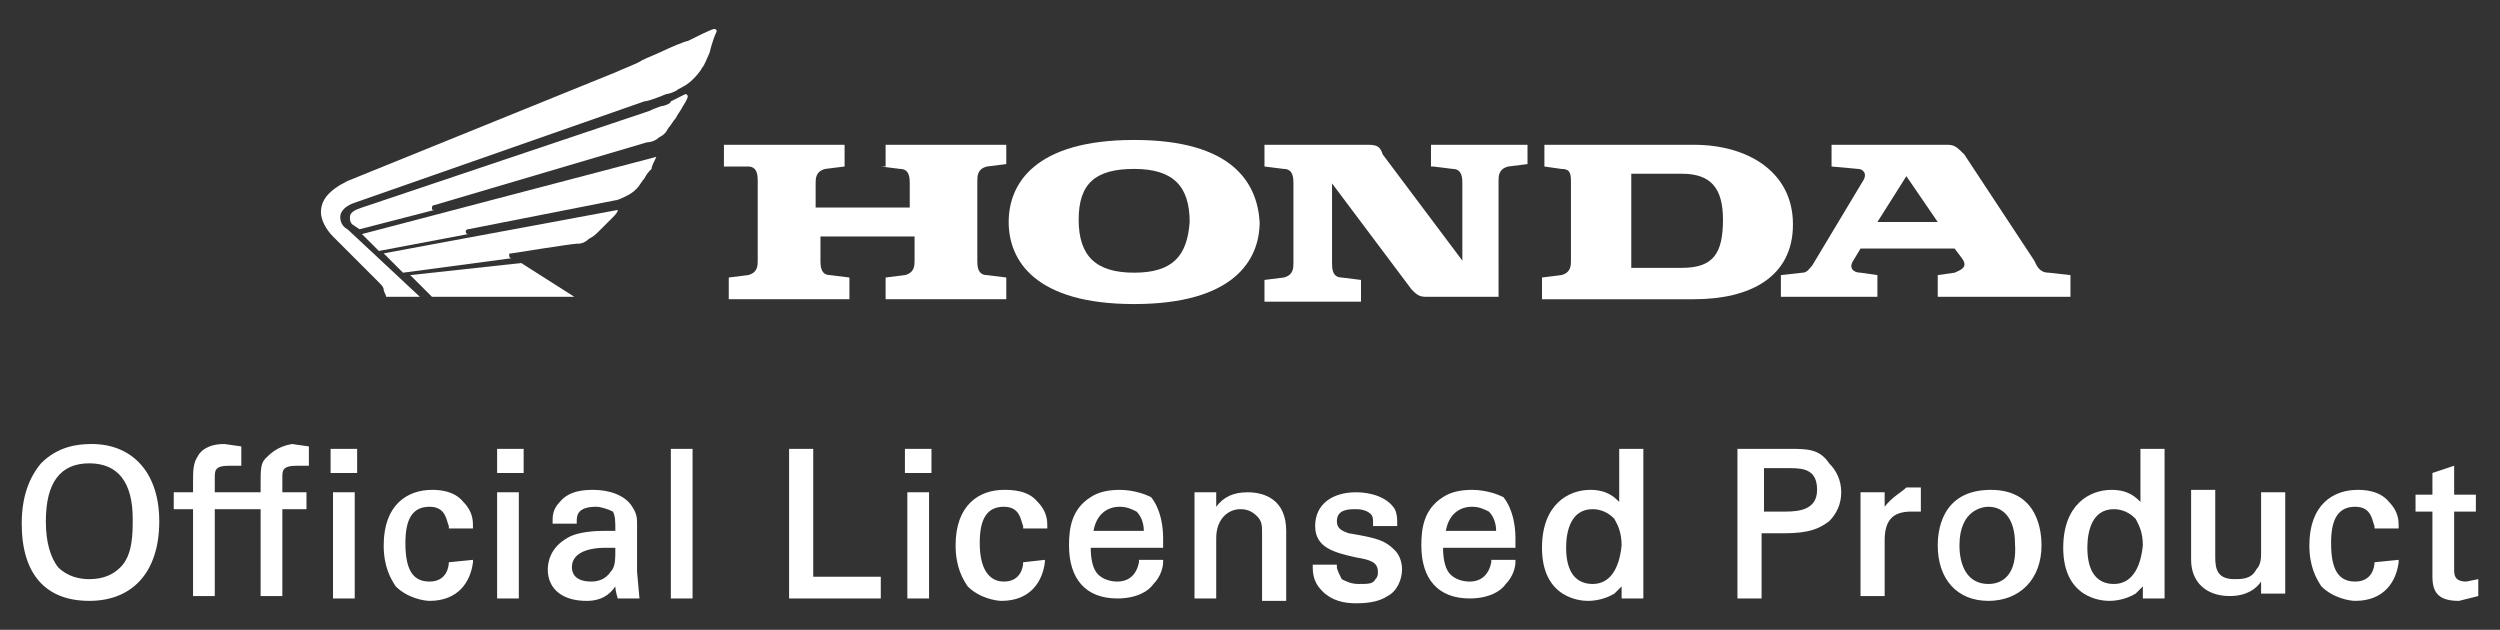 <?xml version="1.0" encoding="utf-8"?>
<!-- Generator: Adobe Illustrator 26.5.0, SVG Export Plug-In . SVG Version: 6.00 Build 0)  -->
<svg version="1.1" id="レイヤー_1" xmlns="http://www.w3.org/2000/svg" xmlns:xlink="http://www.w3.org/1999/xlink" x="0px"
	 y="0px" viewBox="0 0 103.6 26.1" style="enable-background:new 0 0 103.6 26.1;" xml:space="preserve">
<rect x="0" y="0" width="103.6" height="26.1" fill="#333333" stroke="none"/>
<style type="text/css">
	.st0{fill:#fff;}
</style>
<path class="st0" d="M36.5,6.9l0.8,0.1c0.4,0,0.4,0.4,0.4,0.6v1h-3.9v-1c0-0.2,0-0.5,0.4-0.6l0.8-0.1V6h-5v0.9L31,6.9
	c0.4,0,0.4,0.4,0.4,0.6v3.3c0,0.2,0,0.5-0.4,0.6l-0.8,0.1v0.9h5v-0.9l-0.8-0.1c-0.4,0-0.4-0.4-0.4-0.6v-1h3.9v1c0,0.2,0,0.5-0.4,0.6
	l-0.8,0.1v0.9h5v-0.9l-0.8-0.1c-0.4,0-0.4-0.4-0.4-0.6V7.5c0-0.2,0-0.5,0.4-0.6l0.8-0.1V6h-5V6.9"/>
<path class="st0" d="M69.7,11.1h-2.1V7.2h2.1c1.2,0,1.7,0.6,1.7,1.9C71.4,10.5,71,11.1,69.7,11.1 M70.2,6H64v0.9l0.7,0.1
	c0.3,0,0.4,0.1,0.4,0.5l0,3.3c0,0.2,0,0.5-0.4,0.6l-0.8,0.1v0.9l6.3,0c2.3,0,4.1-0.9,4.1-3.1S72.4,6,70.2,6"/>
<path class="st0" d="M77.8,9.2L79,7.3l1.3,1.9H77.8 M84.9,11.3c-0.4,0-0.5-0.3-0.6-0.5c-2.9-4.4-2.9-4.4-2.9-4.4
	C81.1,6.1,81,6,80.7,6h-4.8v0.9L77,7c0.2,0,0.4,0.2,0.2,0.5L75.1,11c-0.1,0.1-0.2,0.3-0.4,0.3l-0.9,0.1v0.9h4v-0.9l-0.7-0.1
	c-0.3,0-0.5-0.2-0.3-0.5l0.3-0.5H81l0.3,0.4c0.3,0.4-0.1,0.5-0.3,0.6l-0.7,0.1v0.9h5.5v-0.9L84.9,11.3"/>
<path class="st0" d="M59.4,6.9l0.8,0.1c0.4,0,0.4,0.4,0.4,0.6v3.2l-3.3-4.4C57.2,6.1,57.1,6,56.7,6c-0.2,0-4.3,0-4.3,0v0.9l0.8,0.1
	c0.4,0,0.4,0.4,0.4,0.6v3.3c0,0.2,0,0.5-0.4,0.6l-0.8,0.1v0.9h4v-0.9l-0.8-0.1c-0.4,0-0.4-0.4-0.4-0.6V7.6l3.3,4.4
	c0.2,0.2,0.3,0.3,0.6,0.3c0,0,0,0,0,0c0.2,0,0.8,0,3,0V7.5c0-0.2,0-0.5,0.4-0.6l0.8-0.1V6h-4V6.9"/>
<path class="st0" d="M47,11.3c-1.6,0-2.3-0.7-2.3-2.2C44.7,7.6,45.4,7,47,7c1.6,0,2.3,0.7,2.3,2.2C49.2,10.6,48.6,11.3,47,11.3
	 M47,5.8c-4.1,0-5.2,1.8-5.2,3.4c0,1.6,1.1,3.4,5.2,3.4c4.1,0,5.2-1.8,5.2-3.4C52.1,7.6,51.1,5.8,47,5.8"/>
<polyline class="st0" points="17.9,12.3 17,11.4 21.6,10.9 23.8,12.3 17.9,12.3 "/>
<path class="st0" d="M25.6,8.7l-9.7,1.8l0.8,0.8l4.5-0.6c-0.1,0-0.1-0.1-0.1-0.1c0-0.1,0-0.1,0.1-0.1c0,0,2.5-0.4,2.7-0.4
	c0.1,0,0.3,0,0.5-0.2c0.2-0.1,0.3-0.2,0.4-0.3c0.1-0.1,0.3-0.3,0.4-0.4c0.1-0.1,0.2-0.2,0.2-0.2C25.5,8.9,25.6,8.8,25.6,8.7
	C25.7,8.7,25.7,8.7,25.6,8.7"/>
<path class="st0" d="M27.2,6.5L15,9.7l0.7,0.7l3.7-0.7c-0.1,0-0.1-0.1-0.1-0.1c0,0,0-0.1,0.1-0.1l6.1-1.2c0.1,0,0.3-0.1,0.5-0.2
	c0.2-0.1,0.3-0.2,0.4-0.3c0.1-0.1,0.2-0.3,0.3-0.4C26.8,7.2,26.9,7.1,27,7C27,6.9,27.1,6.7,27.2,6.5C27.2,6.6,27.2,6.5,27.2,6.5"/>
<path class="st0" d="M25.5,3c0.2-0.1,1-0.4,1.1-0.5c0.2-0.1,0.7-0.3,0.9-0.4c0.2-0.1,0.9-0.4,1-0.4c0.4-0.2,1-0.5,1.1-0.5
	c0,0,0.1,0,0.1,0.1c-0.1,0.2-0.2,0.5-0.3,0.9c-0.1,0.2-0.2,0.5-0.3,0.6c-0.1,0.2-0.3,0.4-0.4,0.5c-0.2,0.2-0.4,0.3-0.6,0.4
	c-0.1,0.1-0.4,0.2-0.5,0.2c0,0-0.7,0.3-0.9,0.3l-12,4.2c-0.3,0.1-0.6,0.3-0.6,0.6c0,0.2,0.1,0.4,0.3,0.5l3,2.8c0,0-1.3,0-1.4,0
	c0-0.1-0.1-0.2-0.1-0.3c0-0.1-0.1-0.2-0.2-0.3c-0.1-0.1-0.2-0.2-0.3-0.3l-1.6-1.6c-0.3-0.3-0.5-0.7-0.5-1c0-0.5,0.3-0.9,1.1-1.3
	L25.5,3"/>
<path class="st0" d="M26.9,4.6c0.2-0.1,0.5-0.2,0.5-0.2c0.1,0,0.4-0.1,0.4-0.2c0.2-0.1,0.4-0.2,0.6-0.3c0,0,0.1,0,0.1,0.1
	c0,0.1-0.2,0.4-0.2,0.4c-0.1,0.2-0.2,0.3-0.3,0.5c-0.1,0.1-0.2,0.3-0.3,0.4c-0.1,0.2-0.2,0.3-0.4,0.4c-0.2,0.2-0.5,0.2-0.5,0.2
	L18,8.5c-0.1,0-0.1,0.1-0.1,0.1c0,0.1,0,0.1,0.1,0.1l-3.1,0.8l-0.3-0.2c-0.1-0.1-0.1-0.2-0.1-0.3c0-0.2,0.2-0.3,0.5-0.4L26.9,4.6"/>
<path class="st0" d="M102.7,24.7V24l-0.5,0.1c-0.5,0-0.5-0.3-0.5-0.5c0,0,0-2.3,0-2.4c0.1,0,0.9,0,0.9,0v-0.7c0,0-0.8,0-0.9,0
	c0-0.1,0-1.2,0-1.2l-0.9,0.3c0,0,0,0.7,0,0.9c-0.1,0-0.7,0-0.7,0v0.7c0,0,0.6,0,0.7,0c0,0.1,0,2.7,0,2.7c0,0.7,0.3,1,1.1,1
	L102.7,24.7L102.7,24.7 M98.4,23.3c0,0.2-0.1,0.8-0.8,0.8c-0.7,0-1-0.5-1-1.6c0-1,0.3-1.5,1-1.5c0.7,0,0.7,0.6,0.8,0.8l0,0.1h1
	l0-0.1c0-0.2,0-0.6-0.4-1c-0.4-0.5-1.1-0.5-1.3-0.5c-1,0-2,0.6-2,2.3c0,0.9,0.3,1.4,0.5,1.7c0.5,0.5,1.2,0.6,1.4,0.6
	c1.2,0,1.7-0.8,1.8-1.6l0-0.1L98.4,23.3L98.4,23.3z M94.7,20.4h-1v2.5c0,0.2,0,0.5-0.2,0.7c-0.2,0.4-0.6,0.4-0.9,0.4
	c-0.7,0-0.8-0.4-0.8-0.9v-2.8h-1v2.9c0,0.9,0.6,1.5,1.6,1.5c0.7,0,1.1-0.3,1.3-0.6c0,0.2,0,0.5,0,0.5h1l0-0.9V20.4z M87.6,24.2
	c-0.7,0-1.1-0.5-1.1-1.5c0-0.7,0.2-1.6,1.1-1.6c0.5,0,0.8,0.3,0.9,0.4c0.1,0.2,0.3,0.5,0.3,1.1C88.7,23.6,88.3,24.2,87.6,24.2z
	 M89.6,18.6h-0.9c0,0,0,1.8,0,2.2c-0.2-0.2-0.5-0.5-1.2-0.5c-0.9,0-2,0.6-2,2.4c0,2.1,1.6,2.2,1.9,2.2c0.1,0,0.6,0,1.1-0.3
	c0.1-0.1,0.2-0.2,0.3-0.3c0,0.2,0,0.5,0,0.5h0.9l0-0.7V18.6z M82.4,24.2c-0.9,0-1.2-0.8-1.2-1.6c0-1.5,1-1.6,1.2-1.6
	c0.7,0,1.1,0.6,1.1,1.5C83.6,23.8,83,24.2,82.4,24.2z M82.5,20.3c-2.1,0-2.2,1.8-2.2,2.3c0,1.4,0.8,2.3,2.1,2.3
	c1.3,0,2.2-0.9,2.2-2.3C84.6,22.1,84.5,20.3,82.5,20.3z M78.1,21c0-0.2,0-0.6,0-0.6h-1l0,0.9v3.4h1v-2.3c0-0.8,0.3-1.2,1.1-1.2
	l0.2,0l0.2,0l0-0.1v-0.9l-0.6,0C78.8,20.4,78.4,20.6,78.1,21z M74,21.2c0,0-0.8,0-0.9,0v-1.8c0.1,0,1.1,0,1.1,0
	c0.6,0,1.1,0.1,1.1,0.9C75.3,21.1,74.6,21.2,74,21.2z M74.1,18.6H72v6.2h1c0,0,0-2.5,0-2.7c0.1,0,0.9,0,0.9,0c1.1,0,1.5-0.2,1.9-0.5
	c0.3-0.3,0.5-0.7,0.5-1.2c0-0.5-0.2-0.9-0.5-1.2C75.4,18.6,74.9,18.6,74.1,18.6z M66,24.2c-0.7,0-1.1-0.5-1.1-1.5
	c0-0.7,0.2-1.6,1.1-1.6c0.5,0,0.8,0.3,0.9,0.4c0.1,0.2,0.3,0.5,0.3,1.1C67.1,23.6,66.7,24.2,66,24.2z M68,18.6h-0.9c0,0,0,1.8,0,2.2
	c-0.2-0.2-0.5-0.5-1.2-0.5c-0.9,0-2,0.6-2,2.4c0,2.1,1.6,2.2,1.9,2.2c0.1,0,0.6,0,1.1-0.3c0.1-0.1,0.2-0.2,0.3-0.3
	c0,0.2,0,0.5,0,0.5h0.9l0-0.7V18.6z M59.9,22.1C60,21.3,60.5,21,61,21c0.3,0,0.5,0.1,0.7,0.2c0.2,0.2,0.3,0.5,0.3,0.8H59.9z
	 M61,20.3c-0.5,0-0.9,0.1-1.2,0.3c-0.8,0.5-0.9,1.3-0.9,2c0,1.4,0.7,2.2,2,2.2c0.8,0,1.3-0.3,1.5-0.6c0.3-0.3,0.4-0.7,0.4-0.9l0-0.1
	l-0.1,0h-0.9l0,0.1c-0.1,0.5-0.4,0.8-0.9,0.8c-0.3,0-0.6-0.1-0.8-0.3c-0.2-0.2-0.3-0.6-0.3-1.1c0.2,0,3,0,3,0v-0.1
	c0-0.1,0-0.2,0-0.3c0-0.5-0.1-1.2-0.5-1.7C62.1,20.5,61.6,20.3,61,20.3z M55.9,22.1c-0.3-0.1-0.5-0.2-0.5-0.5c0-0.5,0.5-0.5,0.8-0.5
	s0.5,0.1,0.6,0.2c0.1,0.1,0.1,0.2,0.1,0.4l0,0.1h1v-0.1c0-0.2,0-0.4-0.1-0.6c-0.3-0.5-1-0.7-1.6-0.7c-1,0-1.7,0.5-1.7,1.4
	c0,0.9,0.8,1.1,1.7,1.3c0.6,0.1,0.9,0.2,0.9,0.6c0,0.1,0,0.2-0.1,0.3c-0.1,0.2-0.3,0.2-0.7,0.2c-0.3,0-0.5-0.1-0.7-0.2
	c-0.1-0.2-0.2-0.4-0.2-0.5l0-0.1h-1l0,0.1c0,0.4,0.1,0.7,0.4,1c0.4,0.4,0.9,0.5,1.4,0.5c0.6,0,1-0.1,1.3-0.3
	c0.4-0.2,0.6-0.7,0.6-1.1c0-0.3-0.1-0.6-0.3-0.8C57.4,22.4,57.1,22.3,55.9,22.1z M51.7,20.4c-0.6,0-1,0.2-1.3,0.6c0-0.2,0-0.6,0-0.6
	h-0.9l0,0.6v3.8h0.9v-2.5c0-0.8,0.5-1.2,1-1.2c0.3,0,0.5,0.1,0.7,0.3c0.2,0.2,0.2,0.4,0.2,0.7v2.8h1v-2.9
	C53.3,20.7,52.4,20.4,51.7,20.4z M45.3,22.1c0.1-0.8,0.6-1.1,1.1-1.1c0.3,0,0.5,0.1,0.7,0.2c0.2,0.2,0.3,0.5,0.3,0.8H45.3z
	 M46.4,20.3c-0.5,0-0.9,0.1-1.2,0.3c-0.8,0.5-0.9,1.3-0.9,2c0,1.4,0.7,2.2,2,2.2c0.8,0,1.3-0.3,1.5-0.6c0.3-0.3,0.4-0.7,0.4-0.9
	l0-0.1l-0.1,0h-0.9l0,0.1c-0.1,0.5-0.4,0.8-0.9,0.8c-0.3,0-0.6-0.1-0.8-0.3c-0.2-0.2-0.3-0.6-0.3-1.1c0.2,0,3,0,3,0l0-0.1
	c0-0.1,0-0.2,0-0.3c0-0.5-0.1-1.2-0.5-1.7C47.5,20.5,47,20.3,46.4,20.3z M42.4,23.3c0,0.2-0.1,0.8-0.8,0.8c-0.6,0-1-0.5-1-1.6
	c0-1,0.3-1.5,1-1.5c0.7,0,0.7,0.6,0.8,0.8l0,0.1h1l0-0.1c0-0.2,0-0.6-0.4-1c-0.4-0.5-1.1-0.5-1.4-0.5c-1,0-2,0.6-2,2.3
	c0,0.9,0.3,1.4,0.5,1.7c0.5,0.5,1.2,0.6,1.4,0.6c1.2,0,1.7-0.8,1.8-1.6l0-0.1L42.4,23.3L42.4,23.3z M37.6,24.8h0.9v-4.4h-0.9V24.8z
	 M37.5,19.6h1.1v-1h-1.1V19.6z M33.7,18.6h-1v6.2h3.8v-0.9c0,0-2.7,0-2.8,0C33.7,23.7,33.7,18.6,33.7,18.6z M27.8,24.8h0.9v-6.2
	h-0.9V24.8z M25.3,23.7c-0.2,0.3-0.5,0.4-0.8,0.4c-0.8,0-0.8-0.5-0.8-0.6c0-0.5,0.5-0.8,1.4-0.8c0,0,0.3,0,0.4,0
	C25.5,23.2,25.5,23.5,25.3,23.7z M26.4,21.7c0-0.2,0-0.4-0.2-0.7c-0.3-0.5-1-0.7-1.6-0.7c-0.3,0-1,0-1.4,0.5
	c-0.3,0.3-0.3,0.6-0.3,0.8l0,0.1l0.1,0h0.9l0-0.1c0-0.2,0-0.6,0.8-0.6c0.2,0,0.5,0.1,0.7,0.2c0.1,0.2,0.1,0.4,0.1,0.8
	c-0.1,0-0.5,0-0.5,0c-0.6,0-1.2,0.1-1.5,0.3c-0.7,0.4-0.8,1-0.8,1.3c0,0.8,0.6,1.3,1.6,1.3c0.2,0,0.8,0,1.2-0.6
	c0,0.2,0.1,0.5,0.1,0.5l0.1,0h0.8l-0.1-1.1L26.4,21.7z M20.6,24.8h0.9v-4.4h-0.9V24.8z M20.6,19.6h1.1v-1h-1.1V19.6z M18.6,23.3
	c0,0.2-0.1,0.8-0.8,0.8c-0.7,0-1-0.5-1-1.6c0-1,0.3-1.5,1-1.5c0.7,0,0.7,0.6,0.8,0.8l0,0.1h1l0-0.1c0-0.2,0-0.6-0.4-1
	c-0.4-0.5-1.1-0.5-1.3-0.5c-1,0-2,0.6-2,2.3c0,0.9,0.3,1.4,0.5,1.7c0.5,0.5,1.2,0.6,1.4,0.6c1.2,0,1.7-0.8,1.8-1.6l0-0.1L18.6,23.3
	L18.6,23.3z M13.8,24.8h0.9v-4.4h-0.9V24.8z M13.7,19.6h1.1v-1h-1.1V19.6z M11,19c-0.2,0.2-0.2,0.5-0.2,1c0,0,0,0.3,0,0.4H9.9
	c0,0-0.1,0-0.2,0H8.9c0-0.1,0-0.6,0-0.6c0-0.3,0-0.5,0.6-0.5l0.5,0l0-0.1v-0.7l-0.7-0.1c-0.7,0-1,0.3-1.1,0.5C8,19.2,8,19.5,8,20
	c0,0,0,0.3,0,0.4c-0.1,0-0.8,0-0.8,0v0.7c0,0,0.7,0,0.8,0c0,0.2,0,3.6,0,3.6h0.9c0,0,0-3.5,0-3.6h0.8c0.1,0,0.2,0,0.2,0h0.9
	c0,0.2,0,3.6,0,3.6h0.9c0,0,0-3.5,0-3.6c0.1,0,1,0,1,0v-0.7c0,0-0.8,0-1,0c0-0.1,0-0.6,0-0.6c0-0.3,0-0.5,0.6-0.5l0.5,0l0-0.1v-0.7
	l-0.7-0.1C11.5,18.5,11.2,18.8,11,19z M5,23.5c-0.3,0.3-0.7,0.5-1.3,0.5c-0.4,0-0.9-0.1-1.3-0.5c-0.3-0.4-0.5-1-0.5-1.9
	c0-1.6,0.6-2.4,1.8-2.4c1.2,0,1.8,0.8,1.8,2.3C5.5,22.1,5.5,23,5,23.5z M3.8,18.4c-0.6,0-1.4,0.1-2.1,0.8c-0.5,0.6-0.8,1.4-0.8,2.5
	c0,2.1,1,3.2,2.8,3.2c1.8,0,2.9-1.2,2.9-3.3C6.6,19.6,5.5,18.4,3.8,18.4z"/>
</svg>
